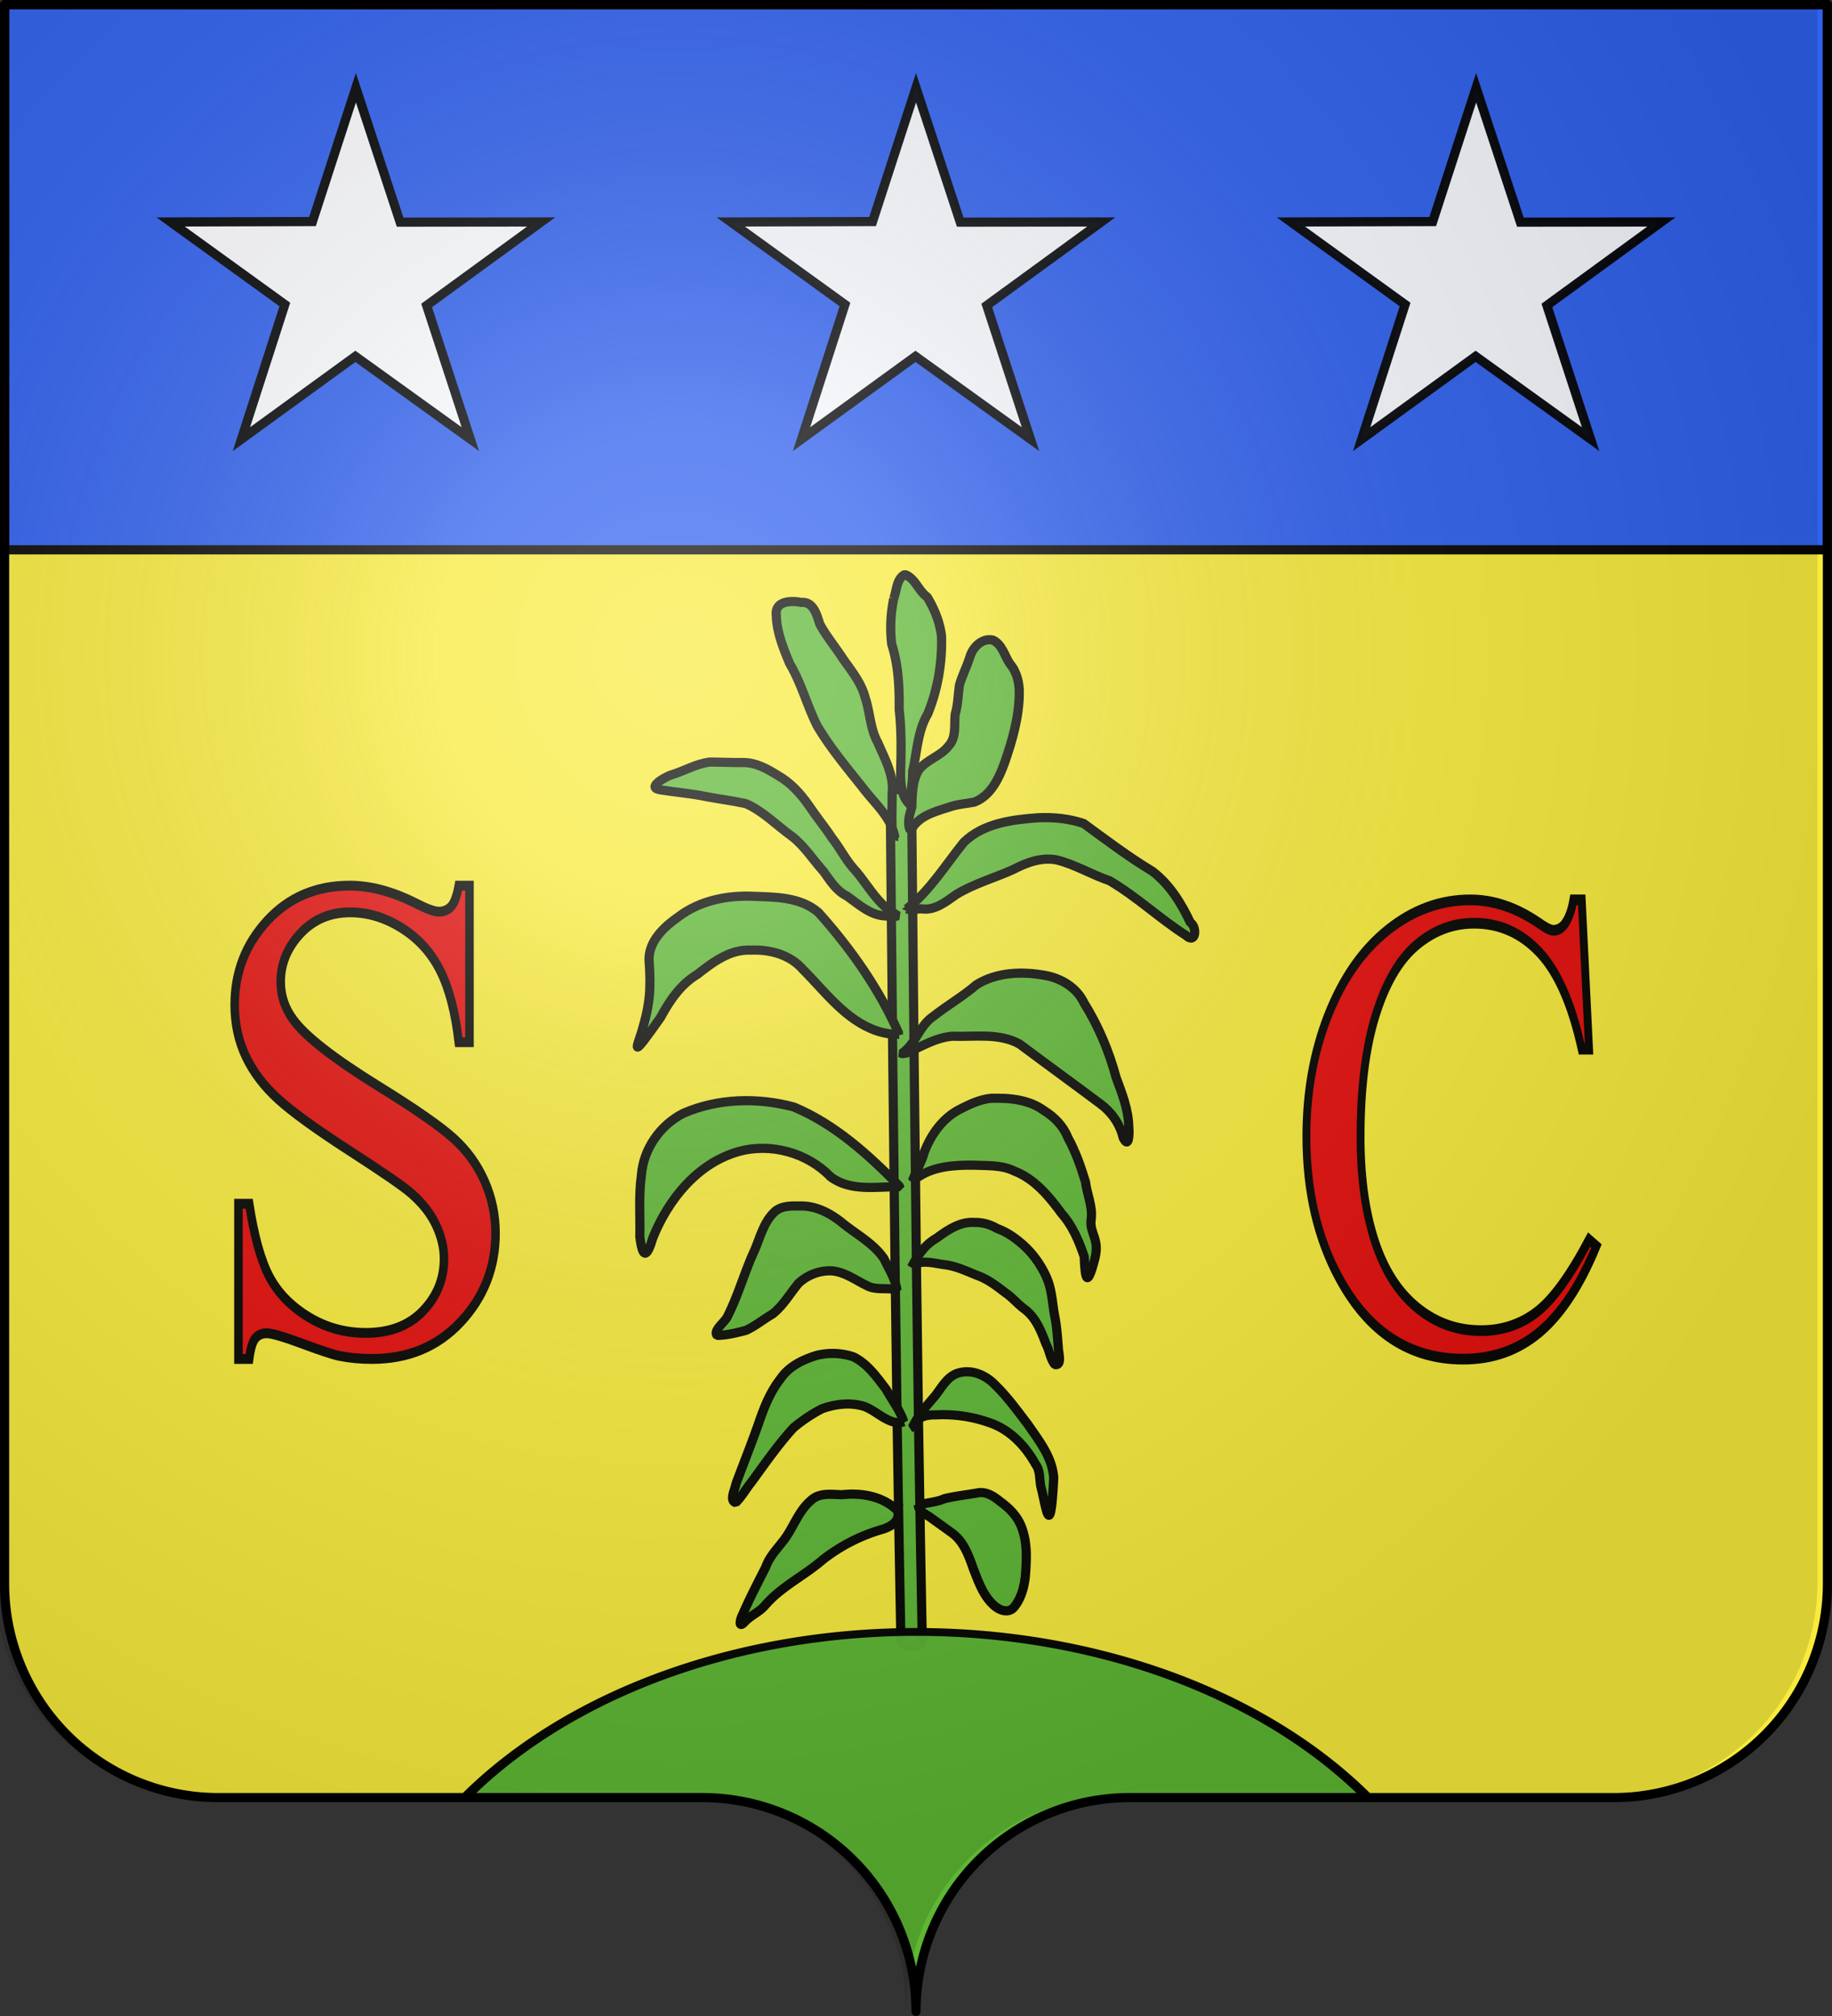 <svg xmlns="http://www.w3.org/2000/svg" xmlns:xlink="http://www.w3.org/1999/xlink" width="600" height="660" viewBox="-300 -295 600 660"><rect x="-300" y="-295" width="600" height="660" fill="#333333" stroke="none"/><defs><radialGradient id="c" cx="-75" cy="-80" r="405" gradientUnits="userSpaceOnUse"><stop offset="0" stop-color="#fff" stop-opacity=".31"/><stop offset=".19" stop-color="#fff" stop-opacity=".25"/><stop offset=".6" stop-color="#6b6b6b" stop-opacity=".125"/><stop offset="1" stop-opacity=".125"/></radialGradient><clipPath id="b" clipPathUnits="userSpaceOnUse"><use xlink:href="#a" width="600" height="660" style="fill:none;stroke:#000;stroke-width:4.599" transform="matrix(.558 0 0 .762 299.77 351.818)"/></clipPath><path id="a" d="M-298.5-293.5h597v517a70 70 0 0 1-70 70H70a70 70 0 0 0-70 70 70 70 0 0 0-70-70h-158.5a70 70 0 0 1-70-70z" style="stroke-linecap:round;stroke-linejoin:round"/></defs><g style="opacity:.98"><use xlink:href="#a" width="600" height="660" style="fill:#fcef3c;fill-opacity:1"/></g><g style="opacity:.98"><g style="font-style:normal;font-weight:400;font-size:40px;line-height:125%;font-family:Sans;letter-spacing:0;word-spacing:0;fill:#e20909;fill-opacity:1;stroke:#000;stroke-width:2.877;stroke-miterlimit:4;stroke-dasharray:none;stroke-opacity:1"><path d="M-499.645 129.713v45.801h-3.613q-1.757-13.184-6.299-20.996-4.54-7.812-12.94-12.402-8.397-4.59-17.382-4.59-10.156 0-16.797 6.201-6.64 6.201-6.64 14.111 0 6.055 4.199 11.036 6.055 7.324 28.808 19.53 18.555 9.962 25.342 15.284t10.45 12.549q3.66 7.226 3.662 15.137 0 15.039-11.67 25.927-11.67 10.89-30.03 10.889-5.76 0-10.84-.879-3.027-.488-12.548-3.564t-12.06-3.077q-2.443 0-3.858 1.465t-2.1 6.055h-3.613v-45.41h3.613q2.539 14.258 6.836 21.338t13.135 11.767 19.385 4.688q12.206 0 19.287-6.446t7.08-15.234q0-4.883-2.686-9.863t-8.35-9.278q-3.808-2.93-20.8-12.45-16.992-9.522-24.17-15.186t-10.889-12.5q-3.71-6.835-3.71-15.04 0-14.256 10.937-24.56 10.937-10.302 27.832-10.303 10.546 0 22.363 5.176 5.468 2.442 7.715 2.442 2.54 0 4.15-1.514t2.588-6.104z" style="font-size:200px;font-family:&quot;Times New Roman&quot;;-inkscape-font-specification:&quot;Times New Roman&quot;;fill:#e20909;stroke:#000;stroke-width:2.877;stroke-miterlimit:4;stroke-dasharray:none;stroke-opacity:1" transform="matrix(.971 0 0 1.119 338.917 -150.207)"/></g><g style="font-style:normal;font-weight:400;font-size:40px;line-height:125%;font-family:Sans;letter-spacing:0;word-spacing:0;fill:#e20909;fill-opacity:1;stroke:#000;stroke-width:3.355;stroke-miterlimit:4;stroke-dasharray:none;stroke-opacity:1"><path d="m-117.648 142.302 3.148 46.82h-3.148q-6.297-21.023-17.977-30.265t-28.031-9.243q-13.71 0-24.781 6.957-11.07 6.958-17.418 22.192t-6.348 37.883q0 18.688 5.992 32.398 5.993 13.71 18.027 21.024 12.036 7.312 27.473 7.312 13.406 0 23.664-5.738t22.547-22.801l3.148 2.031q-10.359 18.383-24.171 26.914-13.814 8.532-32.805 8.532-34.227 0-53.016-25.391-14.015-18.891-14.015-44.484 0-20.618 9.242-37.883t25.441-26.762 35.395-9.496q14.929 0 29.453 7.312 4.266 2.235 6.094 2.235 2.742 0 4.773-1.93 2.64-2.742 3.758-7.617z" style="font-size:208px;font-family:&quot;Times New Roman&quot;;-inkscape-font-specification:&quot;Times New Roman&quot;;fill:#e20909;stroke:#000;stroke-width:3.355;stroke-miterlimit:4;stroke-dasharray:none;stroke-opacity:1" transform="matrix(.766 0 0 1.044 308.147 -148.959)"/></g></g><g style="opacity:.98"><path d="m-.754-36.559-7 .065c1.272 137.982 2.225 206.976 2.861 241.492.319 17.258.557 33.091.717 37.446.08 2.177 7.075 1.877 6.996-.258-.157-4.269-.397-20.08-.715-37.317C1.47 170.396.518 101.413-.754-36.559Z" style="color:#000;font-style:normal;font-variant:normal;font-weight:400;font-stretch:normal;font-size:medium;line-height:normal;font-family:sans-serif;font-variant-ligatures:normal;font-variant-position:normal;font-variant-caps:normal;font-variant-numeric:normal;font-variant-alternates:normal;font-feature-settings:normal;text-indent:0;text-align:start;text-decoration:none;text-decoration-line:none;text-decoration-style:solid;text-decoration-color:#000;letter-spacing:normal;word-spacing:normal;text-transform:none;writing-mode:lr-tb;direction:ltr;text-orientation:mixed;dominant-baseline:auto;baseline-shift:baseline;text-anchor:start;white-space:normal;shape-padding:0;clip-rule:nonzero;display:inline;overflow:visible;visibility:visible;opacity:1;isolation:auto;mix-blend-mode:normal;color-interpolation:sRGB;color-interpolation-filters:linearRGB;solid-color:#000;solid-opacity:1;vector-effect:none;fill:#5ab532;fill-opacity:1;fill-rule:nonzero;stroke:#000;stroke-width:3;stroke-linecap:butt;stroke-linejoin:miter;stroke-miterlimit:4;stroke-dasharray:none;stroke-dashoffset:0;stroke-opacity:1;color-rendering:auto;image-rendering:auto;shape-rendering:auto;text-rendering:auto" transform="translate(-.724)"/><path d="M-2.347 2.578C5.27-3.391 10.355-11.793 16.354-19.217c6.397-6.289 15.87-7.457 24.405-8.073 5.018-.217 10.112.278 14.887 1.894 7.374 5.394 14.672 10.925 22.507 15.632C83.782-5.475 87.601.692 90.565 7.016c2.318 1.426 1.834 7.317-1.451 4.19-8.652-5.51-16.15-12.698-25.012-17.873-5.87-1.992-11.275-5.316-17.308-6.816-5.01-.975-9.935.906-14.303 3.183C26.327-7.529 19.683-5.69 13.9-2.155 10.553.198 6.884 3.225 2.5 2.527c-1.612.035-3.255.533-4.847.051ZM-5.208 4.803C-6.085 4.2-8.67 2.694-10.203 1.13c-3.68-3.601-6.155-8.195-9.66-11.958-2.603-2.988-4.333-6.562-6.781-9.655-2.445-3.719-5.277-7.14-7.748-10.844-2.686-3.82-5.847-7.366-9.95-9.698-3.602-2.247-7.484-4.477-11.88-4.34-3.514.05-7.03-.153-10.535-.157-4.567.524-8.573 3.029-12.929 4.29-1.933.73-8.21 4.206-3.1 4.85 5.025.793 10.111 1.173 15.099 2.237 4.226.801 8.53 1.31 12.715 2.255 5.644 2.48 9.978 7.045 14.928 10.596 4.204 3.167 6.952 7.715 10.46 11.557 2.222 3.05 4.188 6.398 7.731 8.108 3.944 2.79 7.808 6.468 12.953 6.508 1.219.18 2.499.331 3.692-.075zM-4.029 49.948c4.624-2.953 5.751-9.041 10.292-12.117 4.655-3.658 9.816-6.633 14.319-10.49 6.634-4.132 15.01-4.376 22.501-3.001 5.271.961 10.32 4.017 12.663 8.985 4.73 7.56 8.19 15.839 10.52 24.434 1.922 5.216 4.036 10.49 4.145 16.136.212 1.842.125 7.616-1.843 3.558-1.04-4.425-3.74-8.306-7.382-11.006-8.817-6.61-17.751-13.066-26.575-19.67-6.739-3.698-14.662-2.265-21.997-2.537-5.3.456-9.937 3.245-14.672 5.381-.636.205-1.3.337-1.97.327zM-4.798 43.59C-11.225 28.923-20.55 15.646-31.199 3.757-37.263-1.514-45.7-1.285-53.248-1.597c-8.377-.262-17.06 1.574-23.83 6.74-4.694 3.284-9.657 7.835-9.64 14.032.725 9.915.226 14.762-2.322 23.365-1.589 5.252-4.217 10.237 6.1-4.434 2.95-5.478 6.58-10.86 12.04-14.104 5.053-3.966 10.695-8.265 17.483-7.948 6.217-.28 12.88 1.443 17.079 6.308 7.386 7.35 13.867 16.515 24.097 20.087 2.389.81 4.919 1.237 7.443 1.14z" style="fill:#5ab532;fill-opacity:1;stroke:#000;stroke-width:3;stroke-linecap:butt;stroke-linejoin:bevel;stroke-miterlimit:4;stroke-dasharray:none;stroke-opacity:1" transform="translate(-.724)"/><path d="M-.44 91.595c1.161-3.229 3.06-6.148 3.908-9.498 2.239-5.775 6.07-11.16 11.717-13.992 3.133-1.624 6.484-3.165 10.016-3.535 6.027-.185 12.477.34 17.496 4.037 3.356 2.077 6.26 5.022 7.722 8.734 2.549 4.594 4.3 9.614 5.817 14.614.515 4.127 2.44 8.073 1.85 12.327-.623 4.499 2.898 6.224 1.216 12.751-2.758 10.702-3.227 5.766-3.483-.625-1.711-5.052-3.81-10.086-7.397-14.116-4.12-5.638-8.837-11.348-15.541-13.935-4.205-2.056-9.028-1.686-13.577-1.905-6.087-.02-12.533.356-17.775 3.813q-1.013.622-1.968 1.33ZM-4.572 93.503c-10.13-10.354-21.189-20.447-34.712-26.091-11.825-3.18-24.867-2.863-36.166 2.057-7.675 3.873-13.16 11.768-13.768 20.382-.934 6.635-.35 13.344-.503 20.014.954 7.864 2.471 6.441 4.271.353 5.055-12.553 14.593-24.406 28.053-28.219 10.53-2.935 22.503.36 30.09 8.218 6.523 4.965 15.166 3.232 22.735 3.286z" style="fill:#5ab532;fill-opacity:1;stroke:#000;stroke-width:3;stroke-linecap:butt;stroke-linejoin:bevel;stroke-miterlimit:4;stroke-dasharray:none;stroke-opacity:1" transform="translate(-.724)"/><path d="M-.757 119.89c1.93-3.732 4.388-7.398 8.136-9.502 3.641-2.643 7.714-5.5 12.441-5.184a13.8 13.8 0 0 1 7.414 1.967c2.923 1.03 5.482 2.756 7.833 4.73 3.636 3.034 6.52 7.002 8.426 11.328 1.861 4.232 1.876 8.903 2.802 13.36.586 3.184.777 6.409 1.038 9.621.025 1.548 1.36 5.908-1.099 5.547-1.579-1.925-1.767-4.61-2.943-6.785-1.595-4.2-3.315-8.68-7.08-11.428-2.206-1.61-3.904-3.776-6.175-5.29-2.923-2.253-5.89-4.554-9.425-5.755-3.465-1.426-6.893-3.05-10.664-3.477-3.036-.407-6.273-1.392-9.27-.32a3.7 3.7 0 0 0-1.434 1.188zM-5.526 127.202c-.62-3.656-2.67-6.842-4.234-10.136-3.525-5.177-9.272-8.056-13.977-11.977-3.804-2.983-8.36-5.362-13.31-5.27-3.08-.023-6.625-.195-8.91 2.279-3.588 3.662-4.577 8.92-6.728 13.414-2.978 6.739-4.992 13.891-8.325 20.47-.871 1.894-4.774 4.561-3.41 6.204 3.168-.047 6.338-.842 9.376-1.631 3.132-1.365 5.748-3.643 8.702-5.314 3.54-2.737 5.75-6.704 8.567-10.085 2.862-2.726 6.93-4.275 10.875-4.104 4.67.365 8.376 3.514 12.528 5.288 2.866.916 5.932.26 8.846.862zM-.44 172.347c1.742-3.89 4.606-7.082 7.348-10.279 2.276-2.845 4.115-6.657 7.933-7.634 4.392-1.205 8.977.902 11.952 4.12 3.965 3.847 7.18 8.373 10.536 12.737 3.834 5.603 7.998 10.723 8.498 17.523-1.05 21.652-2.604 9.176-4.056 3.511-.741-2.65-.15-5.695-1.922-8.018-3.224-5.755-7.999-10.917-14.292-13.272a45.2 45.2 0 0 0-18.31-2.822c-2.365-.042-4.992.265-6.552 2.28a6.6 6.6 0 0 0-1.134 1.854zM-3.3 170.44c-1.256-3.844-3.83-7.056-5.732-10.573-3.053-3.979-6.096-8.401-10.721-10.653-3.843-1.32-8.132-1.464-12.061-.487-4.521 1.395-9.088 3.577-11.81 7.622-3.197 4.05-5.188 8.837-6.865 13.672-2.411 6.967-5.16 13.81-7.736 20.715-.282 1.774-2.306 5.5-.124 6.21 1.997-1.952 3.374-4.48 5.126-6.664 4.442-6.046 8.718-12.27 13.78-17.812 2.883-2.422 6.052-4.566 9.398-6.271 4.389-1.569 9.382-2.183 13.88-.74 3.853 1.46 6.864 4.993 11.122 5.342a5 5 0 0 0 1.742-.362zM1.468 197.78c2.811-.9 5.858-.914 8.57-2.148 3.714-.883 7.524-1.285 11.275-1.958 2.745-.276 5.103 1.326 7.107 2.993 3.07 2.18 5.774 5.036 7.007 8.662 1.854 5.06 1.513 10.563 1.099 15.84-.423 3.65-1.449 7.43-3.916 10.245-2.04 1.946-4.96.554-6.66-1.118-3.279-3.104-4.787-7.507-6.408-11.61-1.552-4.374-3.2-9.142-7.18-11.919-2.349-1.74-4.758-3.4-7.107-5.132-1.417-.93-3.692-1.907-3.787-3.855ZM-5.526 199.37c-4.714-4.56-11.693-5.736-18.002-5.02-3.404-.089-7.374-.767-10.1 1.82-4.32 3.603-5.86 9.3-9.357 13.566-2.032 2.616-4.386 5.08-5.495 8.272-2.607 5.159-5.298 10.282-7.59 15.592-.68 1.203-1.627 4.808.645 2.428 1.968-2.166 4.864-3.23 6.766-5.517 5.294-6.122 12.8-9.623 18.845-14.882 5.846-4.559 12.535-7.993 19.673-9.998 2.301-.75 5.23-2.296 4.99-5.128-.025-.707.23-1.835 1.215-1.451M-1.075-31.44c-.123-3.707.787-7.359.694-11.065 1.477-6.296 1.564-13.088 4.954-18.787 3.286-8.024 4.76-16.794 4.508-25.444-.546-4.562-2.324-8.901-4.687-12.814-2.863-1.99-3.967-6.242-7.32-7.35-2.763 1.318-2.658 5.309-3.654 7.888a46.8 46.8 0 0 0-.652 14.91c2.193 6.874 2.53 14.158 2.44 21.316.808 7.041.659 14.126.457 21.193.045 3.541.36 7.698 3.26 10.154zM-6.162-20.63c-1-6.198-5.81-10.578-9.56-15.227-5.5-7.03-11.379-13.847-15.927-21.549-3.325-6.627-5.175-13.923-8.987-20.319-2.097-5.06-4.278-10.331-4.399-15.883-.54-4.67 4.917-4.874 8.17-4.164 4.02-.364 5.094 4.081 6.074 7.08 2.16 3.995 5.126 7.527 7.594 11.346 2.824 4.042 6.065 7.942 7.3 12.833 1.602 4.798 1.594 10.09 4.105 14.598 2.253 5.288 5.35 10.642 4.7 16.614.012 4.278-.2 8.58.065 12.843.15.661.43 1.303.865 1.828z" style="fill:#5ab532;fill-opacity:1;stroke:#000;stroke-width:3;stroke-linecap:butt;stroke-linejoin:bevel;stroke-miterlimit:4;stroke-dasharray:none;stroke-opacity:1" transform="translate(-.724)"/><path d="M-1.168-23.173c-.782-1.553 1.298-.948.944-1.222 2.995-4.065 8.206-5.163 12.731-6.662 2.395-.713 4.915-.872 7.343-1.354 5.396-2.095 8.046-7.796 9.897-12.898 2.527-7.306 4.737-14.901 4.8-22.688.054-3.477-.802-7.053-3.106-9.741-1.72-2.613-2.497-6.283-5.537-7.715-3.572-.787-6.665 2.396-7.558 5.603-.976 3.141-2.565 6.097-3.424 9.245-.42 3.156-.46 6.38-1.375 9.448-.37 3.502.494 7.6-2.194 10.41-2.583 3.361-7.169 4.414-9.69 7.786C-.58-39.309-.484-34.9-.64-30.783c-.716 2.51-1.654 5.048-.527 7.61z" style="fill:#5ab532;fill-opacity:1;stroke:#000;stroke-width:3;stroke-linecap:butt;stroke-linejoin:bevel;stroke-miterlimit:4;stroke-dasharray:none;stroke-opacity:1" transform="translate(-.724)"/></g><g style="opacity:.98"><path d="M87.929 188.826v178.5h597v-178.5z" style="display:inline;fill:#2b5df2;fill-opacity:1;fill-rule:nonzero;stroke:#000;stroke-width:3;stroke-linecap:round;stroke-linejoin:round;stroke-miterlimit:4;stroke-dasharray:none;stroke-dashoffset:0;stroke-opacity:1" transform="translate(-386.429 -482.326)"/></g><g style="opacity:.98"><path d="m-182.901-261.547 14.487 43.998 46.182-.054-37.496 27.332 14.322 43.771-37.66-27.106-37.33 27.106 14.22-44.084-37.394-27.019 46.449-.14z" style="fill:#fff;fill-opacity:1;stroke:#000;stroke-width:3;stroke-miterlimit:4;stroke-dasharray:none;stroke-dashoffset:0;stroke-opacity:1" transform="translate(-.543 -4.726)"/><path d="m.546-261.547 14.486 43.998 46.183-.054-37.496 27.332L38.041-146.5.381-173.606l-37.33 27.106 14.22-44.084-37.394-27.019 46.449-.14zM183.993-261.547l14.486 43.998 46.183-.054-37.496 27.332 14.322 43.771-37.66-27.106-37.33 27.106 14.22-44.084-37.394-27.019 46.449-.14z" style="opacity:.98;fill:#fff;fill-opacity:1;stroke:#000;stroke-width:3;stroke-miterlimit:4;stroke-dasharray:none;stroke-dashoffset:0;stroke-opacity:1" transform="translate(-.543 -4.726)"/></g><path d="M297.323 729.92a101.098 97.92 0 0 1-98.92-99.938 101.098 97.92 0 0 1 103.134-95.858 101.098 97.92 0 0 1 99.021 99.844 101.098 97.92 0 0 1-103.037 95.956l1.959-97.9z" clip-path="url(#b)" style="opacity:.98;fill:#5ab532;fill-opacity:1;fill-rule:nonzero;stroke:#000;stroke-width:1.957;stroke-linejoin:bevel;stroke-miterlimit:4;stroke-dasharray:none;stroke-opacity:1" transform="matrix(1.792 0 0 1.312 -536.548 -461.479)"/><use xlink:href="#a" width="600" height="660" style="fill:url(#c)" transform="translate(-3.26 -.506)"/><use xlink:href="#a" width="600" height="660" style="fill:none;stroke:#000;stroke-width:3"/></svg>